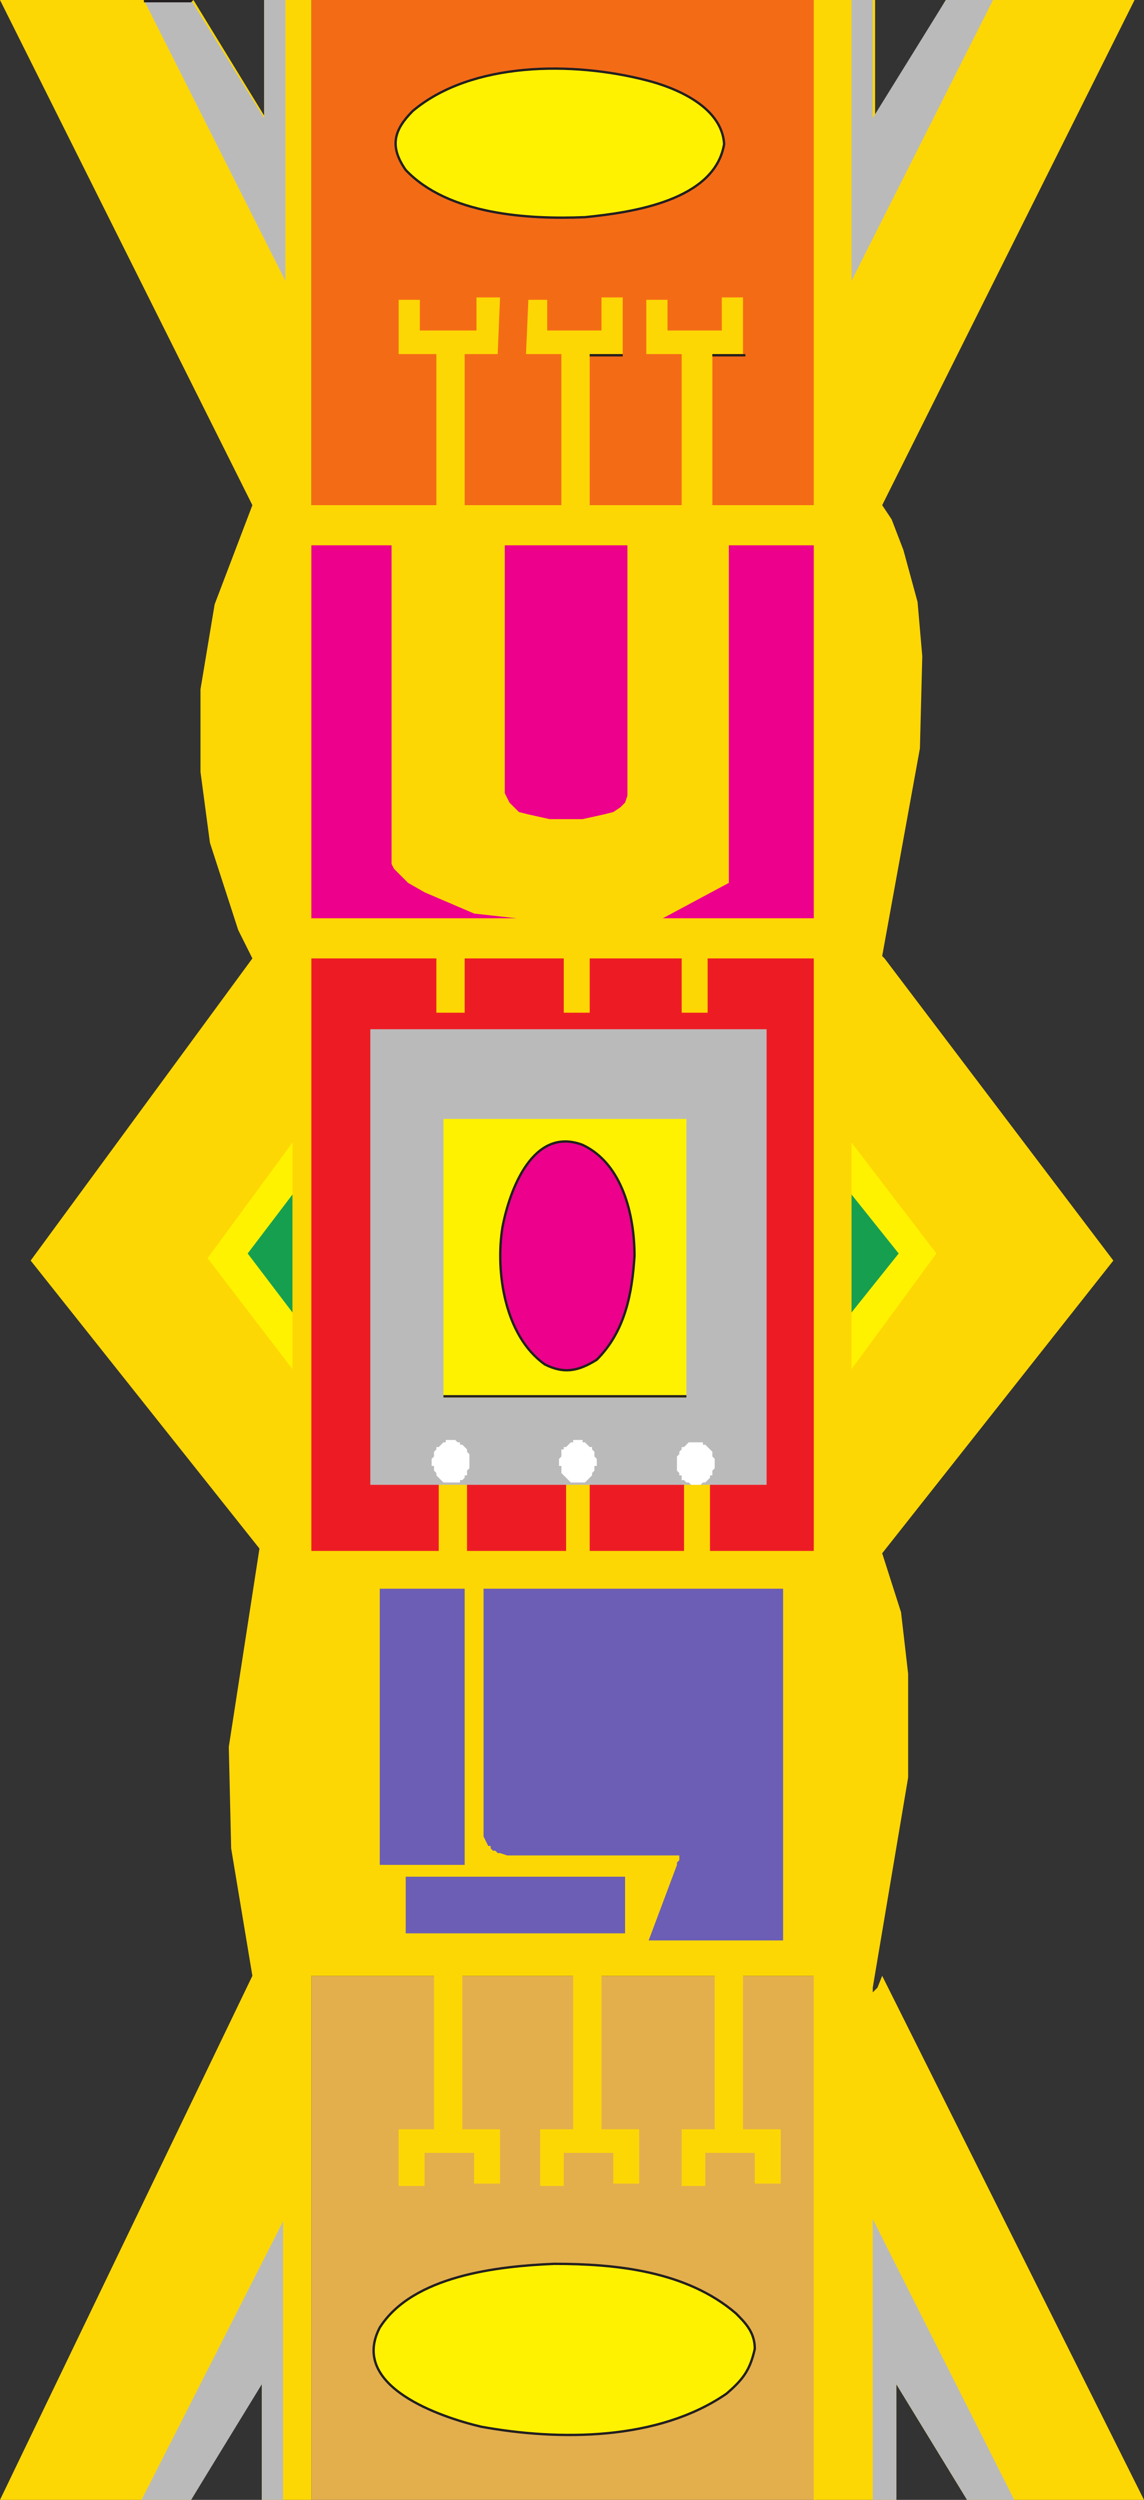 <svg xmlns="http://www.w3.org/2000/svg" width="363.75" height="794.25"><rect width="100%" height="100%" fill="#333333" stroke="none"/><path fill="#e3af4d" fill-rule="evenodd" d="M99 627.75h160.5v166.5H99v-166.5"/><path fill="#f46b16" fill-rule="evenodd" d="M99 0h160.5v162H99V0"/><path fill="#fdd704" fill-rule="evenodd" d="M236.25 627.75h22.5v166.5H285V757.5l22.5 36.75h56.25l-83.25-166.5-1.5 3.75-1.5 1.5v-1.5l11.25-66.75v-33l-2.25-19.5-6-18.75 73.5-93-72.75-96-.75-.75 12-66 .75-29.25-1.5-17.25-4.5-16.5-3.75-9.75-3-4.5L360.75 0h-60l-22.5 37.5V0h-19.5v160.5H226.5v-48h9.75v-18h-6.75V105h-17.25v-9.75h-6.75v17.25h11.25v48H187.5v-48H198v-18h-6.75V105H174v-9.75h-6l-.75 17.25h11.25v48h-30.75v-48h10.5l.75-18h-7.5V105h-18v-9.75h-6.75v17.25h12v48H99V0H84v36.75L61.5 0H0l80.25 160.5-12 31.5-4.5 27v26.25l3 22.5 9 27.75 4.5 9-70.5 96L82.5 492l-9.75 63 .75 32.25 6.75 40.5L0 794.25h60.75l22.5-37.5v37.5H99v-166.5h39v48.75h-11.25v18H135V684h15.75v9.75H159V676.5h-12v-48.75h35.25v48.75h-10.5v18h7.5V684H195v9.75h8.25V676.5h-12v-48.75h36v48.75h-10.5v18h7.5V684H240v9.75h8.25V676.5h-12v-48.75"/><path fill="#231f20" fill-rule="evenodd" d="M236.25 112.5h-9.75v.75H237v-.75h-.75m-38.25 0h-10.5v.75H198v-.75"/><path fill="#bbbaba" fill-rule="evenodd" d="M84 37.5V0h6.75v89.25L45.75 0h15L84 37.5"/><path fill="#231f20" fill-rule="evenodd" d="M61.5 0H45.75v.75h15L61.5 0h-.75.75"/><path fill="#bbbaba" fill-rule="evenodd" d="M83.25 757.5v36.75H90v-88.5l-45 88.5h15.75l22.5-36.75m194.25-720V0h-6.75v89.25l45-89.25h-15L277.5 37.5m7.5 720v36.75h-7.5V705l45 89.25h-15L285 757.5"/><path fill="#ec008c" fill-rule="evenodd" d="M164.25 291.75H99v-118.5h25.5V274.5l.75 1.5 4.5 4.5 5.25 3 15.75 6.75 13.5 1.5m-3.75-118.5h39v79.5l-.75 2.25-1.5 1.5L195 258l-3 .75-6.75 1.5h-10.5l-6.75-1.5-3-.75-3-3-1.5-3v-78.75m50.25 118.5 21-11.25V173.25h27v118.5h-48"/><path fill="#ed1c24" fill-rule="evenodd" d="M217.5 492.75h-30V471H180v21.75h-31.5V471h-9v21.75H99V304.5h39.75v17.25h9V304.5h31.5v17.25h8.25V304.5h29.25v17.25H225V304.5h33.75v188.25h-33V471h-8.25v21.75"/><path fill="#bbbaba" fill-rule="evenodd" d="M117.75 327h126v144.75h-126V327"/><path fill="#fff200" fill-rule="evenodd" d="M141 355.5h77.25V444H141v-88.5"/><path fill="#231f20" fill-rule="evenodd" d="M141 444h77.25v-.75H141v.75"/><path fill="#fff200" fill-rule="evenodd" d="M66 399.75 93 363v72zm231.75-1.5-27 36.75v-72zm0 0"/><path fill="#179f50" fill-rule="evenodd" d="M78.75 398.25 93 379.5V417Zm207 0-15-18.75V417Zm0 0"/><path fill="#231f20" fill-rule="evenodd" d="m285 399 .75-.75v.75-.75l-.75.75"/><path fill="#6c5eb5" fill-rule="evenodd" d="M153.75 504.75H249V616.5h-42.75l9-24v-.75l.75-.75v-1.5h-54.75l-2.25-.75h-.75l-.75-.75h-.75l-.75-.75v-.75h-.75l-1.5-3v-78.75"/><path fill="#6c5eb5" fill-rule="evenodd" d="M129 596.25h69.75v18H129v-18m-8.25-91.5h27v87.75h-27v-87.75"/><path fill="#ec008c" fill-rule="evenodd" d="M201.75 399c0-12.75-3.75-29.25-16.5-35.25-15.75-6-23.25 14.25-25.5 26.25-2.25 14.25.75 34.5 13.5 43.5 6 3 10.5 2.25 16.5-1.5 9-9 11.25-21 12-33"/><path fill="none" stroke="#231f20" stroke-linecap="round" stroke-linejoin="round" stroke-miterlimit="10" stroke-width=".75" d="M201.75 399c0-12.75-3.75-29.25-16.5-35.25-15.75-6-23.25 14.25-25.5 26.25-2.25 14.25.75 34.5 13.5 43.5 6 3 10.5 2.25 16.5-1.5 9-9 11.25-21 12-33zm0 0"/><path fill="#fff200" fill-rule="evenodd" d="M230.25 45.75c-.75-12-15.75-18-24.75-20.25-23.25-6-55.5-6-74.25 9.75-6 6-7.5 11.25-2.25 18.75 13.5 14.25 39 15.75 57 15 15-1.5 41.25-5.25 44.25-23.25"/><path fill="none" stroke="#231f20" stroke-linecap="round" stroke-linejoin="round" stroke-miterlimit="10" stroke-width=".75" d="M230.25 45.75c-.75-12-15.75-18-24.75-20.25-23.25-6-55.5-6-74.25 9.75-6 6-7.5 11.25-2.25 18.75 13.5 14.25 39 15.75 57 15 15-1.5 41.25-5.25 44.25-23.25zm0 0"/><path fill="#fff200" fill-rule="evenodd" d="M240 746.25c0-5.25-3-8.25-6-11.25-15.75-13.5-38.25-15.75-57.75-15.75-18 .75-45 3.75-55.5 20.25C111 758.25 140.25 768 153 771c24.75 4.5 56.25 4.5 78-10.5 5.25-4.5 7.5-7.5 9-14.25"/><path fill="none" stroke="#231f20" stroke-linecap="round" stroke-linejoin="round" stroke-miterlimit="10" stroke-width=".75" d="M240 746.25c0-5.25-3-8.25-6-11.25-15.75-13.5-38.25-15.75-57.75-15.75-18 .75-45 3.75-55.5 20.25C111 758.25 140.25 768 153 771c24.75 4.5 56.25 4.5 78-10.5 5.25-4.5 7.5-7.5 9-14.25zm0 0"/><path fill="#fff" fill-rule="evenodd" d="M143.25 471h3v-.75h.75l.75-.75v-.75h.75v-1.5l.75-.75V462l-.75-.75v-.75L147 459h-.75v-.75h-.75l-.75-.75h-3v.75H141l-1.5 1.5h-.75v.75l-.75.75v1.5l-.75.75v2.25h.75v1.5l.75.75v.75L141 471h2.25m40.5 0H186l2.25-2.25V468l.75-.75v-1.5h.75v-2.25l-.75-.75v-1.5l-.75-.75v-.75h-.75l-1.5-1.5h-.75v-.75h-3v.75h-.75l-1.5 1.5h-.75v.75h-.75v2.25l-.75.75v2.25h.75V468l3 3h2.25m37.5.75h1.5l.75-.75h.75l1.5-1.5v-.75h.75v-1.5l.75-.75v-3l-.75-.75v-1.5l-2.25-2.25h-.75v-.75H219l-1.5 1.5h-.75v.75l-.75.75v.75l-.75.75v4.5l.75.75v.75h.75v1.5h.75l.75.75h.75l.75.75h1.5"/></svg>
